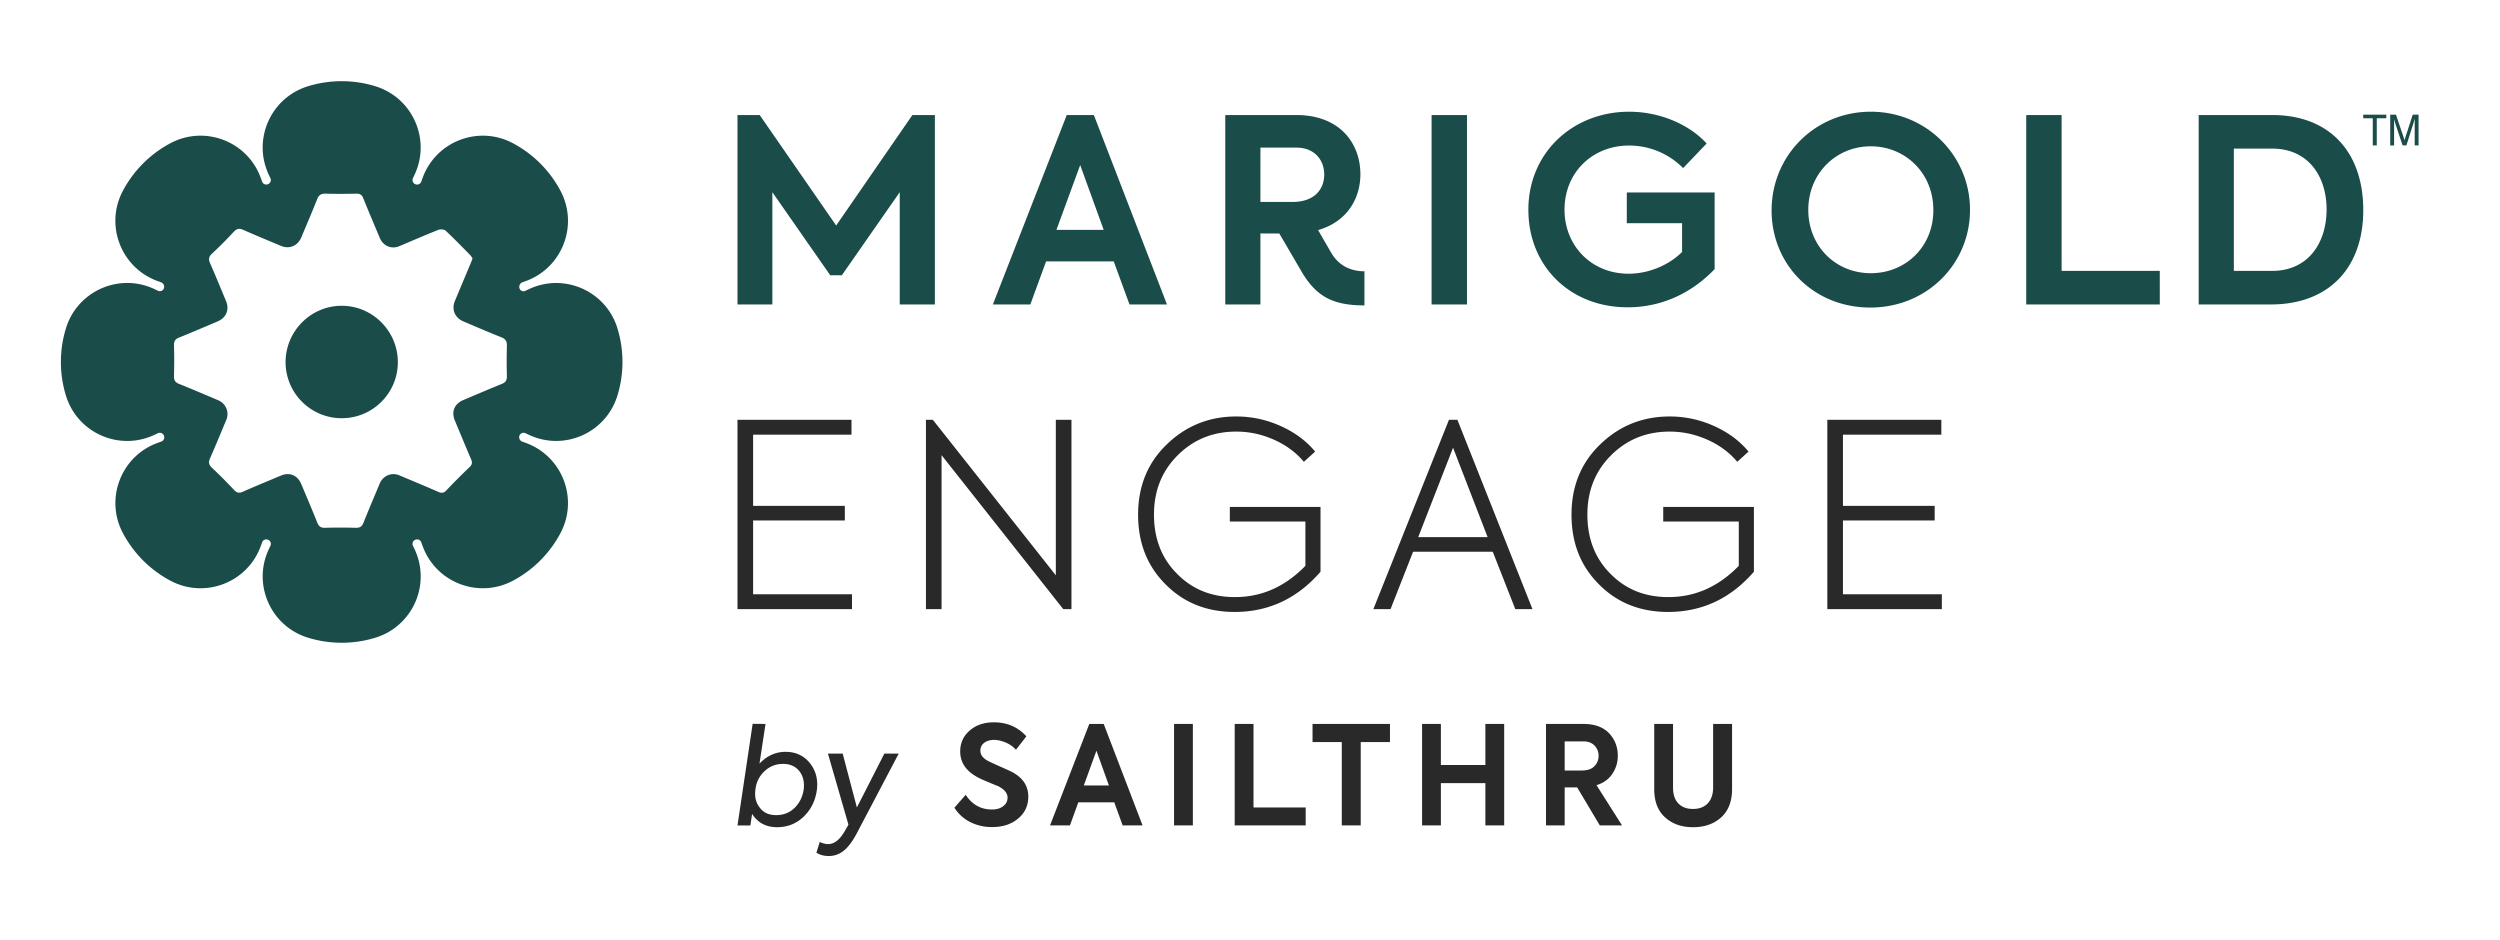 <svg xmlns="http://www.w3.org/2000/svg" fill="none" viewBox="0 0 739 278"><path fill="#1A4C49" d="M182.514 97.04c-3.383-11.003-15.714-16.47-26.14-11.58l-1.13.527a1.223 1.223 0 0 1-1.663-.701v-.007c-.279-.744.13-1.576.881-1.849l.931-.335c10.823-3.91 15.683-16.501 10.296-26.673a33.943 33.943 0 0 0-14.1-14.1c-10.172-5.392-22.758-.533-26.674 10.296l-.391 1.08a1.304 1.304 0 0 1-1.738.757l-.056-.025a1.308 1.308 0 0 1-.67-1.75l.491-1.042c4.89-10.42-.578-22.757-11.581-26.14a33.912 33.912 0 0 0-19.94 0c-11.004 3.383-16.471 15.714-11.58 26.14l.477 1.011a1.323 1.323 0 0 1-.682 1.788l-.025.012a1.303 1.303 0 0 1-1.738-.757l-.39-1.08c-3.91-10.823-16.503-15.682-26.675-10.296a33.938 33.938 0 0 0-14.1 14.1c-5.393 10.172-.534 22.757 10.296 26.673l.993.36c.689.248 1.08.987.875 1.682-.019.062-.03.087-.043.118a1.259 1.259 0 0 1-1.707.713l-1.092-.515c-10.42-4.89-22.758.577-26.14 11.58a33.909 33.909 0 0 0 0 19.94c3.382 11.002 15.713 16.47 26.14 11.58l1.042-.491a1.3 1.3 0 0 1 1.775.72 1.309 1.309 0 0 1-.757 1.738l-1.08.391c-10.823 3.909-15.683 16.501-10.296 26.672a33.932 33.932 0 0 0 14.1 14.1c10.172 5.393 22.758.534 26.674-10.295l.391-1.08a1.307 1.307 0 0 1 1.763-.745c.695.286 1.011 1.086.695 1.763l-.49 1.042c-4.89 10.42.577 22.757 11.58 26.139a33.916 33.916 0 0 0 19.94 0c11.004-3.382 16.471-15.713 11.581-26.139l-.491-1.042a1.307 1.307 0 0 1 .72-1.775 1.305 1.305 0 0 1 1.738.757l.391 1.08c3.91 10.823 16.502 15.682 26.674 10.295a33.922 33.922 0 0 0 14.094-14.1c5.393-10.171.533-22.756-10.296-26.672l-1.006-.36a1.384 1.384 0 0 1-.837-1.763c.279-.726 1.073-1.055 1.781-.726l1.036.484c10.42 4.891 22.758-.577 26.14-11.58a33.913 33.913 0 0 0 0-19.939l.013.019Zm-32.688 14.155c.031 1.216-.372 1.843-1.508 2.302-3.81 1.527-7.584 3.165-11.369 4.76-2.619 1.105-3.588 3.426-2.514 6.001 1.589 3.805 3.153 7.615 4.779 11.394.403.931.453 1.595-.366 2.377a205.009 205.009 0 0 0-6.951 6.975c-.776.813-1.421.789-2.365.379-3.823-1.669-7.677-3.27-11.524-4.89-2.247-.943-4.785.124-5.753 2.42-1.614 3.86-3.259 7.708-4.804 11.593-.453 1.141-1.08 1.545-2.296 1.508a168.964 168.964 0 0 0-9.061 0c-1.204.031-1.843-.36-2.296-1.502-1.52-3.829-3.153-7.615-4.742-11.413-1.092-2.606-3.438-3.599-5.976-2.532-3.786 1.595-7.59 3.147-11.345 4.81-1.067.471-1.719.316-2.507-.515-2.122-2.241-4.295-4.45-6.547-6.56-.956-.893-1.124-1.638-.59-2.836 1.67-3.767 3.221-7.583 4.81-11.381.943-2.259-.118-4.81-2.414-5.778-3.842-1.626-7.677-3.271-11.55-4.822-1.136-.453-1.533-1.086-1.502-2.302.08-3.029.08-6.063 0-9.098-.03-1.21.354-1.849 1.496-2.302 3.81-1.527 7.584-3.165 11.37-4.76 2.575-1.086 3.574-3.482 2.519-6.008-1.564-3.742-3.084-7.502-4.723-11.207-.527-1.198-.378-1.943.584-2.843 2.209-2.066 4.35-4.213 6.404-6.429.894-.962 1.639-1.117 2.83-.583 3.693 1.644 7.441 3.171 11.165 4.741 2.445 1.03 4.934-.019 5.989-2.538 1.564-3.742 3.183-7.46 4.66-11.239.51-1.31 1.23-1.713 2.582-1.675 3.016.093 6.039.068 9.061.006 1.055-.019 1.601.335 2.005 1.34 1.582 3.94 3.252 7.85 4.896 11.767.993 2.358 3.451 3.388 5.747 2.42 3.842-1.62 7.671-3.29 11.55-4.828.608-.242 1.706-.168 2.141.23 2.495 2.32 4.865 4.784 7.261 7.21.298.298.502.695.72 1.006-.236.602-.416 1.086-.615 1.557-1.539 3.68-3.084 7.36-4.623 11.047-1.037 2.47 0 4.952 2.519 6.013 3.724 1.57 7.429 3.196 11.196 4.68 1.297.508 1.713 1.228 1.67 2.587a150.875 150.875 0 0 0 0 8.899l-.013.019Z"/><path fill="#1A4C49" d="M101.041 90.387c-9.117-.012-16.595 7.453-16.62 16.607-.025 9.166 7.391 16.613 16.564 16.632 9.166.018 16.62-7.41 16.62-16.57 0-9.153-7.447-16.656-16.564-16.669ZM218 34.006h6.568l22.604 32.656 22.53-32.656h6.645V90H265.96V56.813l-17.107 24.55h-3.437l-17.107-24.55V90H218V34.006ZM329.232 77.277h-20.008l-4.66 12.73h-11.075l21.842-55.994h8.018l21.611 55.994h-11.075l-4.66-12.73h.007Zm-16.954-9.32h13.976l-6.951-19.17-7.025 19.17ZM433.641 34.007v55.997h-10.462V34.007h10.462ZM451.784 62.043c0-17.047 13.288-29.02 29.782-29.02 9.468 0 18.022 4.014 22.912 9.394l-6.95 7.273a22.403 22.403 0 0 0-15.962-6.668c-10.919 0-19.094 8.033-19.094 18.944 0 10.682 7.944 18.944 18.941 18.944 6.185 0 12.143-2.727 15.81-6.44v-8.486h-16.342v-9.092h25.966v22.656c-6.95 7.273-15.884 11.291-25.735 11.291-17.029 0-29.325-12.199-29.325-28.792l-.003-.004ZM523.686 62.195c0-16.291 12.905-29.172 29.325-29.172 16.419 0 29.324 12.958 29.324 29.02 0 15.989-12.753 28.87-29.48 28.87-16.725 0-29.172-12.653-29.172-28.718h.003Zm47.808-.152c0-10.91-8.323-18.792-18.48-18.792-10.309 0-18.483 8.033-18.483 18.792 0 10.683 8.018 18.715 18.483 18.715 10.387 0 18.558-7.955 18.48-18.715ZM598.953 34.007h10.462v46.068h29.019V90h-39.481V34.007ZM649.937 34.007h21.764c16.802 0 26.881 10.833 26.881 28.11C698.582 79.24 688.347 90 671.24 90h-21.306V34.007h.003Zm21.69 46.068c10.614 0 16.114-8.184 16.114-18.184 0-9.852-5.497-17.959-16.036-17.959h-11.38v36.143h11.302ZM393.529 74.751c-1.624-2.783-2.546-4.394-3.901-6.745.451-.12.667-.204.667-.204 8.249-2.653 11.837-9.472 11.837-16.29 0-9.093-6.032-17.505-18.94-17.505H362.19V90h10.388V69.013h5.574c2.344 3.954 4.05 6.928 6.632 11.33 4.397 7.494 9.479 9.932 18.544 9.932v-10.08c-3.323 0-7.288-1.148-9.799-5.447v.003Zm-20.951-31.118h10.614c5.422 0 8.248 3.712 8.248 7.956 0 4.092-2.596 8.107-9.394 8.107h-9.468V43.633ZM698.572 33.9h6.819v1.055h-2.816v8.032h-1.184v-8.032h-2.816v-1.056h-.003ZM710.214 42.988l-2.074-6.218a32.196 32.196 0 0 1-.444-1.509h-.014s.014 1.098.014 1.9v5.83h-1.145V33.9h1.699l2.088 6.174c.217.616.39 1.204.458 1.39.053-.215.202-.774.404-1.404l2.007-6.164h1.724v9.092h-1.146v-7.86h-.014s-.255 1.016-.433 1.537l-2.007 6.323h-1.117Z"/><path fill="#292929" d="M218 180.059v-55.966h33.701v4.392H222.62v21.054h27.112v4.316H222.62v21.811h29.232v4.393H218ZM312.103 124.093h4.62v55.966h-2.424l-35.972-45.515v45.515h-4.62v-55.966h2.045l36.351 45.969v-45.969ZM364.973 180.892c-8.255 0-15.071-2.727-20.448-8.179-5.452-5.453-8.103-12.269-8.103-20.599 0-8.331 2.802-15.298 8.482-20.751 5.604-5.453 12.496-8.255 20.523-8.255 4.696 0 9.088.985 13.253 2.878 4.166 1.893 7.498 4.393 10.073 7.498l-3.333 3.029c-2.272-2.726-5.225-4.923-8.784-6.513-3.56-1.59-7.271-2.423-11.209-2.423-6.891 0-12.647 2.347-17.342 7.043-4.696 4.695-6.968 10.526-6.968 17.494 0 7.118 2.272 12.95 6.816 17.494 4.544 4.619 10.224 6.891 17.116 6.891 7.876 0 14.767-3.029 20.826-9.239v-13.102h-22.341v-4.316h26.809v19.16c-6.892 7.952-15.374 11.89-25.37 11.89ZM447.924 180.059l-6.664-16.964h-23.552l-6.665 16.964h-5.074l22.341-55.966h2.499l22.189 55.966h-5.074Zm-18.402-47.711-10.3 26.43h20.523l-10.223-26.43ZM493.086 180.892c-8.254 0-15.07-2.727-20.447-8.179-5.453-5.453-8.103-12.269-8.103-20.599 0-8.331 2.802-15.298 8.482-20.751 5.604-5.453 12.495-8.255 20.523-8.255 4.695 0 9.088.985 13.253 2.878 4.165 1.893 7.497 4.393 10.072 7.498l-3.332 3.029c-2.272-2.726-5.225-4.923-8.785-6.513-3.559-1.59-7.27-2.423-11.208-2.423-6.892 0-12.647 2.347-17.343 7.043-4.695 4.695-6.967 10.526-6.967 17.494 0 7.118 2.272 12.95 6.816 17.494 4.544 4.619 10.224 6.891 17.115 6.891 7.876 0 14.768-3.029 20.826-9.239v-13.102h-22.34v-4.316h26.809v19.16c-6.892 7.952-15.374 11.89-25.371 11.89ZM540.157 180.059v-55.966h33.701v4.392h-29.081v21.054h27.112v4.316h-27.112v21.811h29.232v4.393h-33.852ZM293.21 244.483c-2.273 0-4.424-.487-6.372-1.461a11.619 11.619 0 0 1-4.708-4.262l3.328-3.815c1.907 2.922 4.505 4.343 7.792 4.343 1.34 0 2.436-.325 3.288-.974.852-.65 1.299-1.502 1.299-2.517 0-1.339-.934-2.475-2.801-3.409-.406-.162-1.42-.568-2.963-1.217-1.582-.65-2.759-1.177-3.531-1.664-3.165-1.827-4.707-4.303-4.707-7.387 0-2.435.892-4.505 2.759-6.129 1.827-1.623 4.221-2.475 7.184-2.475 3.896 0 7.103 1.38 9.619 4.139l-3.085 3.978a8.48 8.48 0 0 0-3.043-2.151c-1.218-.487-2.354-.771-3.41-.771-1.217 0-2.232.324-2.963.893-.73.568-1.095 1.339-1.095 2.272 0 1.299.811 2.354 2.475 3.166.487.244 1.543.731 3.166 1.461 1.624.731 2.841 1.258 3.572 1.624 3.287 1.704 4.951 4.139 4.951 7.346 0 2.678-1.014 4.829-3.003 6.494-2.029 1.704-4.586 2.516-7.752 2.516ZM331.857 243.996l-2.476-6.819h-10.634l-2.475 6.819h-5.885l11.607-29.993h4.262l11.486 29.993h-5.885Zm-7.752-22.079-3.734 10.268h7.427l-3.693-10.268ZM347.052 214.003h5.561v29.993h-5.561v-29.993ZM364.977 243.996v-29.993h5.56v24.676h15.423v5.317h-20.983ZM396.631 219.36h-8.645v-5.357h22.891v5.357h-8.645v24.636h-5.601V219.36ZM420.366 243.996v-29.993h5.56v12.135h13.15v-12.135h5.56v29.993h-5.56v-12.501h-13.15v12.501h-5.56ZM472.908 243.996l-6.697-11.243h-3.693v11.243h-5.52v-29.993h11.161c3.247 0 5.723.933 7.468 2.719 1.705 1.826 2.598 4.059 2.598 6.656 0 1.948-.528 3.734-1.583 5.317-1.055 1.623-2.638 2.76-4.708 3.409l7.549 11.892h-6.575Zm-10.39-24.839v8.604h5.033c1.664 0 2.922-.405 3.733-1.258.812-.812 1.259-1.867 1.259-3.084 0-1.177-.406-2.192-1.177-3.004-.772-.811-1.827-1.258-3.207-1.258h-5.641ZM500.473 244.523c-3.328 0-6.087-.933-8.238-2.881-2.192-1.948-3.247-4.749-3.247-8.402v-19.237h5.56v18.75c0 2.111.528 3.694 1.583 4.749 1.055 1.096 2.476 1.623 4.342 1.623 1.786 0 3.247-.527 4.303-1.623 1.055-1.096 1.623-2.679 1.623-4.749v-18.75H512v19.237c0 3.653-1.096 6.454-3.247 8.402-2.192 1.948-4.951 2.881-8.28 2.881ZM232.191 222.241c3.012 0 5.39 1.11 7.174 3.29 1.784 2.22 2.497 4.875 2.101 7.967-.436 3.171-1.744 5.827-3.885 7.888-2.18 2.1-4.796 3.131-7.887 3.131-3.251 0-5.708-1.308-7.373-3.924l-.515 3.409h-3.805l4.479-30.045 3.805.04-1.784 11.732c2.18-2.299 4.757-3.488 7.69-3.488Zm5.39 11.059c.238-2.101-.158-3.885-1.268-5.312-1.11-1.427-2.735-2.18-4.836-2.18-2.18 0-4.003.753-5.509 2.18-1.506 1.427-2.418 3.211-2.656 5.351-.317 2.141.119 3.924 1.268 5.391 1.11 1.506 2.735 2.22 4.836 2.22 2.18 0 4.003-.714 5.51-2.18 1.466-1.467 2.338-3.29 2.655-5.47ZM261.423 222.756h4.241l-12.446 23.663c-1.268 2.379-2.576 4.083-3.884 5.114-1.348 1.03-2.775 1.506-4.321 1.506-1.426 0-2.655-.317-3.686-.991l.991-3.171c.872.436 1.705.634 2.497.634 1.784 0 3.409-1.268 4.876-3.805l1.109-1.942-6.064-21.008h4.36l4.202 15.934 8.125-15.934Z"/></svg>